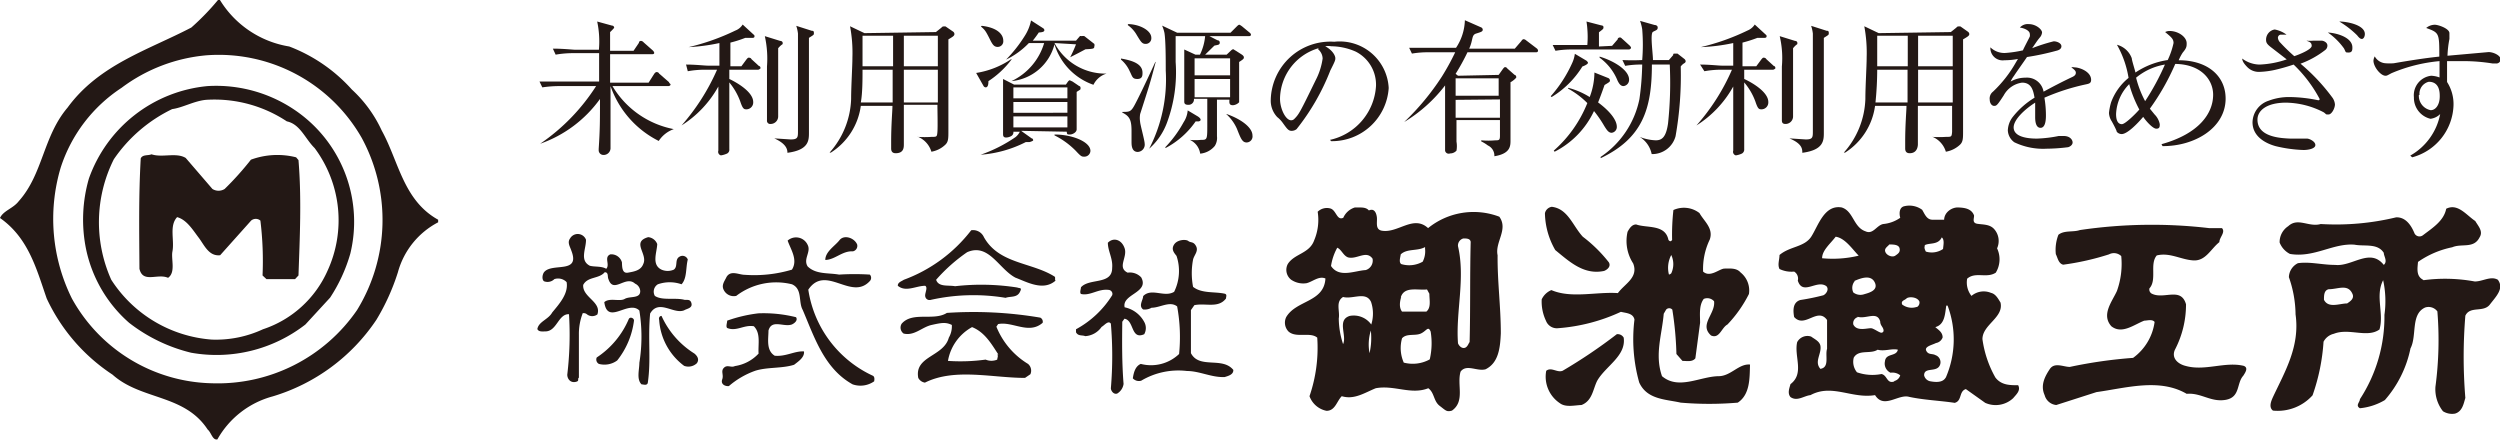 <svg xmlns="http://www.w3.org/2000/svg" viewBox="0 0 116.17 20.43"><defs><style>.cls-1{fill:#231815;}</style></defs><g id="レイヤー_2" data-name="レイヤー 2"><g id="みぎ"><path class="cls-1" d="M17.74,6.07a6,6,0,0,0-1.39-1.91,7.49,7.49,0,0,0-2.91-2A4.65,4.65,0,0,1,10.22,0h-.09A11.52,11.52,0,0,1,8.89,1.28C6.88,2.33,4.6,3,3.14,5,2,6.34,2,8.09.87,9.35c-.26.34-.72.44-.87.78,1.33.93,1.7,2.39,2.17,3.74a8.56,8.56,0,0,0,3.06,3.54c1.33,1.19,3.34.9,4.42,2.55.17.14.22.5.45.46a4.2,4.2,0,0,1,2.57-2,8.85,8.85,0,0,0,4.82-3.56,10.17,10.17,0,0,0,1-2.21,3.72,3.72,0,0,1,1.87-2.32v-.12C18.74,9.31,18.53,7.5,17.74,6.07Zm-1.15,8.34a7.86,7.86,0,0,1-6.74,3.4,7.62,7.62,0,0,1-6.51-3.94,8.33,8.33,0,0,1-.52-6.08A7,7,0,0,1,5.65,4.08,7.7,7.7,0,0,1,9.59,2.57a7.65,7.65,0,0,1,7.22,3.84A8,8,0,0,1,16.59,14.41Z"/><path class="cls-1" d="M13.92,5.27A6.51,6.51,0,0,0,9.65,4,6.49,6.49,0,0,0,4.13,8.3,6.87,6.87,0,0,0,4,11.58,6.25,6.25,0,0,0,6,15a7.63,7.63,0,0,0,2.88,1.39,6.73,6.73,0,0,0,5.31-1.31l1.15-1.25a7.47,7.47,0,0,0,.94-2.05A6.27,6.27,0,0,0,13.92,5.27Zm1.3,7.31a5,5,0,0,1-3,2.72,5.18,5.18,0,0,1-2.38.48A6.09,6.09,0,0,1,5.17,13,6.53,6.53,0,0,1,5.29,7.4,6.92,6.92,0,0,1,8,5.07C8.5,5,9,4.7,9.56,4.64a6.09,6.09,0,0,1,3.77,1c.62.13.85.81,1.29,1.24A5.61,5.61,0,0,1,15.22,12.58Z"/><path class="cls-1" d="M13.76,7.31a3.56,3.56,0,0,0-2.1.11,13.86,13.86,0,0,1-1.22,1.36.53.53,0,0,1-.57,0L8.63,7.34c-.44-.27-1.09,0-1.59-.17-.16.07-.41,0-.5.19-.1,1.75-.07,3.44-.06,5.13.16.69.84.2,1.33.42.36-.25.14-.85.2-1.21.11-.53-.16-1.2.22-1.61.45.12.74.61,1,.95s.47.88,1,.82l1.44-1.61a.33.33,0,0,1,.43,0,15.41,15.41,0,0,1,.1,2.55l.18.17,1.33,0,.16-.17c.06-1.74.15-3.56,0-5.36Z"/><path class="cls-1" d="M74.54,12.59c.15-.06.33-.21.22-.4A6.6,6.6,0,0,0,73.55,11c-.47-.51-.69-1.3-1.44-1.39a.38.38,0,0,0-.32.3,3.54,3.54,0,0,0,.48,1.71C72.93,12.16,73.6,12.79,74.54,12.59Z"/><path class="cls-1" d="M92.72,17.54a5,5,0,0,1-.6-1.78c0-.68,1-1,.84-1.7-.1-.16-.22-.4-.44-.45a.88.88,0,0,0-.91.14,1,1,0,0,1-.2-.8c.39-.34.9,0,1.33-.28a1.19,1.19,0,0,0,.06-1.13.83.83,0,0,0-.14-.9c-.2-.22-.5-.2-.77-.24s-.15-.25-.16-.39c-.12-.32-.45-.36-.74-.37s-.64.22-.65.57l-.54,0c-.27,0-.36-.26-.48-.46a1,1,0,0,0-.82-.17c-.26.05-.25.36-.2.54a1.64,1.64,0,0,1-.79.29c-.31.06-.47.5-.82.34-.57-.19-.56-.94-1.11-1.11-.81-.14-1.09.85-1.41,1.35s-1,.45-1.48.86c0,.22-.1.45,0,.65a1.28,1.28,0,0,0,.68.12.38.38,0,0,1,.17.42c.23.72.89-.07,1.33.26.13.14,0,.35-.14.42a10.16,10.16,0,0,1-1.07.22c-.37.11-.34.51-.29.79.49.55,1.09-.48,1.53.14v1.34c-.1.31.13.86-.31.93-.3-.34.07-.7,0-1.08-.05-.21-.27-.3-.43-.42a.54.54,0,0,0-.65.26c-.15.67.35,1.45-.31,1.95-.05.19-.15.42,0,.6.31.22.63-.06.93-.09,1-.54,1.92.18,3,0,.41.66,1.08-.06,1.58.08.69.15,1.49.18,2.12.28.35-.09.19-.54.52-.64l.9.64a1.19,1.19,0,0,0,1.3-.22c.14-.17.36-.35.23-.6C93.42,17.9,93,17.91,92.72,17.54Zm-4.93-6.18c.18,0,.44,0,.48.18s-.07.25-.2.34-.39,0-.46-.17S87.72,11.46,87.79,11.36ZM84.67,12c0-.37.38-.67.63-1,.44.06.79.6,1.07.88A5.14,5.14,0,0,1,84.67,12Zm1.51,1.05c.26-.11.74-.31.93.06s-.23.49-.48.56a.54.54,0,0,1-.51-.08A.49.49,0,0,1,86.18,13.07Zm.14,1.67c.4.12.91-.28,1.05.22,0,.16.1.23.14.34s0,.17-.08.18-.29-.15-.44-.2-.69.18-.87-.18A.29.29,0,0,1,86.32,14.74Zm1.72,3c-.37.14-.33-.28-.61-.34a2.17,2.17,0,0,1-1.14-.08.77.77,0,0,1-.15-.68c.23-.4.78-.15,1.11-.37.32.09.66-.07.94,0-.07.33-.56.15-.6.54a.47.47,0,0,0,.26.53.58.58,0,0,1,.45.12A.38.38,0,0,1,88,17.71Zm1-3.45a.73.73,0,0,1-.65-.12c-.07-.18.11-.19.2-.28s.49-.09.6.14A.24.24,0,0,1,89.09,14.26Zm.37-2.86c.22-.15.64,0,.82-.38.14.11.07.38.06.54a.93.93,0,0,1-.8.12C89.45,11.61,89.39,11.49,89.46,11.4Zm1,6.14c-.14.24-.47.21-.7.17a.36.36,0,0,1-.3-.28c0-.42.63-.09.75-.52a.35.35,0,0,0-.23-.42c-.14-.08-.32,0-.42-.2s.28-.27.45-.36a.4.4,0,0,0,.31-.26c0-.25-.21-.36-.34-.48.45-.12.45-.63.51-1h.06A4.46,4.46,0,0,1,90.42,17.54Z"/><path class="cls-1" d="M116.07,13c-.33-.19-.7.08-1.07.08a7.58,7.58,0,0,0-2.38-.06l-.09-.06c-.26-.18-.19-.53-.17-.79a4.26,4.26,0,0,1,1.59-.68c.44-.19,1,.08,1.27-.46.18-.28-.06-.52-.2-.76-.41-.27-.81-.84-1.35-.57-.11.57-.65.9-1.08,1.23a.26.26,0,0,1-.39-.08c-.15-.37-.41-.77-.86-.75a11.91,11.91,0,0,1-3.5.31c-.56.16-1.06-.32-1.51.1a.88.88,0,0,0-.4.76,1,1,0,0,0,.48.53c1.12.19,2-.51,3-.43.47.09,1.07-.08,1.36.38,0,.16.19.39,0,.56-.64-.81-1.47.09-2.26,0-.6,0-1.18-.16-1.73-.08a.75.75,0,0,0-.42.65,5.34,5.34,0,0,1,.31,1.73c.21,1.48-.49,2.65-1.05,3.84-.08.18-.21.47,0,.63a2.18,2.18,0,0,0,1.84-.71,9.26,9.26,0,0,0,.51-2.49.72.72,0,0,1,.48-.37c.7-.28,1.55.21,2.12-.2.22-.75-.21-1.56.17-2.29a4.57,4.57,0,0,1,.06,1.61,7,7,0,0,1-1.14,3.92c0,.14-.22.29,0,.42a2.79,2.79,0,0,0,1.16-.38,5.23,5.23,0,0,0,1.19-2.4c.31-.59,0-1.59.68-1.9a.51.51,0,0,1,.57.18,16.4,16.4,0,0,1-.09,3.5,1.65,1.65,0,0,0,.35,1.14.8.8,0,0,0,.56.11c.34-.1.4-.46.48-.73a23.24,23.24,0,0,1,0-3.82c.22-.47.84-.13,1.14-.52S116.37,13.4,116.07,13Zm-7,1.1c-.35,0-.88.24-1.08-.17,0-.2,0-.44.22-.49.44,0,.9-.27,1.11.23C109.4,13.87,109.22,14,109.08,14.09Z"/><path class="cls-1" d="M69.67,10.07a3.36,3.36,0,0,0-3.31.53c-.68-.63-1.4.25-2.15.12-.32-.06-.2-.4-.23-.63s-.14-.42-.37-.31c-.15-.18-.42-.13-.65-.14a.86.86,0,0,0-.54.48c-.3.14-.32-.34-.59-.43a.61.61,0,0,0-.6.15,2.43,2.43,0,0,1-.16,1.32c-.22.63-.92.62-1.23,1.11A.58.58,0,0,0,60,13a1,1,0,0,0,.71.16c.29-.07.57-.35.88-.22-.06,1.11-1.35,1-1.82,1.79a.59.59,0,0,0,.11.68c.36.31,1,0,1.33.28a6.92,6.92,0,0,1-.36,2.72,1.06,1.06,0,0,0,.79.68c.41,0,.48-.46.71-.68.58.18,1.08-.17,1.58-.37.86-.16,1.64.32,2.44,0,.29.21.24.6.53.82s.32.29.57.22c.62-.44.22-1.2.4-1.81.27-.37.77,0,1.16-.11.61-.3.68-1,.71-1.67,0-1.25-.16-2.39-.15-3.63C69.46,11.25,70.1,10.66,69.67,10.07Zm-7.82,2.29a2.52,2.52,0,0,1,.29-.85c.2.09.28.37.5.45.41.11.85-.35,1.14.06a.46.46,0,0,1-.32.53C62.94,12.58,62.23,12.93,61.85,12.36Zm1.79,4.05a2.17,2.17,0,0,1,.06-1.05A3.18,3.18,0,0,1,63.64,16.41Zm.08-1.33a1,1,0,0,0-1-.4c-.61.19-.12.91-.31,1.31a3.91,3.91,0,0,1-.2-1.19c.06-.36-.16-.77.2-1,.45.12,1.06-.28,1.3.23A1.69,1.69,0,0,1,63.72,15.08Zm1.37-3.26c.29-.28.78-.14,1.13-.34l0,.08a1.06,1.06,0,0,1-.11.6,1.27,1.27,0,0,1-1,.11C65,12.18,65.06,12,65.09,11.82Zm0,2c.16-.53.78-.32,1.22-.37l.11.2c0,.3.09.64-.14.83l-1.13,0C65,14.29,65.05,14,65.11,13.8Zm1.33,2.89a1.64,1.64,0,0,1-1.19.14,1.68,1.68,0,0,1-.08-1.13c.21-.24.6-.1.87-.22s.34-.38.46-.09A3.32,3.32,0,0,1,66.44,16.69Zm1.85-.79c-.05.1-.11.24-.24.25s-.24-.11-.28-.22c-.11-1.47.35-3,0-4.51a.34.34,0,0,1,.25-.36c.14,0,.32,0,.34.16C68.3,12.82,68.33,14.39,68.29,15.9Z"/><path class="cls-1" d="M79.89,17.48c-.88,0-1.88.66-2.66,0-.35-1,0-1.93.08-2.9l.11-.19a.19.19,0,0,1,.29,0,15.46,15.46,0,0,1,.19,2.06l.28.32c.2,0,.46.06.6-.12L79,15c0-.36-.06-.81.17-1.11a.42.42,0,0,1,.48.11c.07.59-.71,1.08-.14,1.59.39.17.48-.36.76-.51a5.86,5.86,0,0,0,1-1.42,1.07,1.07,0,0,0-.39-1c-.19-.22-.5-.18-.74-.18s-.67.44-1,.14a3.14,3.14,0,0,1,.31-1.49c.18-.52-.26-.84-.48-1.23a1.18,1.18,0,0,0-1.21-.14,10.4,10.4,0,0,0-.06,1.39c-.06.08-.1.08-.17,0-.15-.74-1-.54-1.5-.72-.2,0-.31.18-.4.34a1.91,1.91,0,0,0,.26,1.47c.26.66-.4.95-.71,1.38-1-.07-2.16.26-3.09-.14a.86.86,0,0,0-.45.43,2.08,2.08,0,0,0,.2,1,.54.54,0,0,0,.57.34,8.4,8.4,0,0,0,2.91-.76c.24.06.57.06.63.36a7.44,7.44,0,0,0,.22,2.92c.36.8,1.22.78,1.93.94a15.62,15.62,0,0,0,2.65,0c.58-.38.55-1.15.57-1.77C80.81,16.89,80.44,17.46,79.89,17.48Zm-2.23-5.63a1,1,0,0,1,0,.85s-.07.07-.11.05A1.27,1.27,0,0,1,77.66,11.85Z"/><path class="cls-1" d="M104.26,17c-.88-.21-1.8.26-2.71,0-.32-.08-.66-.34-.49-.74a4.55,4.55,0,0,0,.52-2.12c-.23-.81-1-.23-1.56-.48a.22.22,0,0,1-.14-.26c.36-.4,0-1.13.34-1.53.6-.15,1.11.19,1.69.23s.81-.52,1.22-.85c0-.22.3-.46.12-.65h-.6a22.9,22.9,0,0,0-6,.09c-.32.11-.73,0-1,.22a1.93,1.93,0,0,0-.12.9c.09.18.12.43.34.49A12.28,12.28,0,0,0,98,11.82a.49.49,0,0,1,.57.08,3.72,3.72,0,0,1-.2,1.62c-.22.49-.74,1.1-.26,1.64.49.39,1.06-.08,1.53-.26.14,0,.37-.08.48.06a2.47,2.47,0,0,1-1,1.67,21.68,21.68,0,0,0-2.94.42c-.3,0-.71-.23-.93.1s-.45.75-.24,1.21a.62.62,0,0,0,.54.46l1.87-.6c1.38-.19,2.92-.66,4.19.08.67-.06,1.12.4,1.81.28s.5-.77.82-1.12C104.32,17.33,104.5,17.09,104.26,17Z"/><path class="cls-1" d="M49,12.85c-1.06-.67-2.58-.58-3.28-1.83a.55.55,0,0,0-.59-.32A7,7,0,0,1,42,13c-.1.07-.29.12-.28.28.37.31.85,0,1.27,0,.13.07,0,.31,0,.45s.12.25.28.2a9.12,9.12,0,0,1,3.46-.09c.21-.08.51,0,.65-.25s0-.18-.11-.23a10.78,10.78,0,0,0-2.89-.06c-.32-.06-.77.05-.88-.3a7.83,7.83,0,0,1,1.44-1.28c1-.44,1.47.77,2.24,1.18.55.21,1.3.64,1.87.14C49,13,49.06,12.88,49,12.85Z"/><path class="cls-1" d="M31.79,14.42c.13-.08.4-.1.34-.33s-.25-.12-.37-.17c-.45-.09-1,.05-1.33-.17a.4.4,0,0,1,.14-.54,1.66,1.66,0,0,1,1.1,0c.26-.28.19-.76.29-1.15a.26.26,0,0,0-.37-.14c-.26.13-.07.46-.28.61a.71.71,0,0,1-.57,0c-.48-.23-.21-.81-.2-1.19a.5.5,0,0,0-.42-.32c-.8.23,0,.78-.23,1.25-.11.3-.43.35-.71.4s-.27-.28-.28-.48a.51.51,0,0,0-.54-.37c-.31.13,0,.48-.19.67-.22-.13-.52-.08-.76-.14-.49-.25-.17-.79-.18-1.21a.41.41,0,0,0-.74-.06c-.14.19,0,.38.06.57.43,1.1-.91.54-1.27,1-.08.11-.11.34,0,.42a.45.45,0,0,0,.48-.1.55.55,0,0,1,.57.14c.09.53-.33,1-.67,1.41-.18.33-.63.42-.69.77.06.14.24.11.37.11.54,0,.6-.82,1.1-.8a15.51,15.51,0,0,1-.08,2.81c0,.19.14.38.37.34s.08-.14.17-.2l0-2a2.67,2.67,0,0,1,.18-1c.07,0,.13,0,.2.06a.4.4,0,0,0,.48,0c.2-.59-.7-.79-.66-1.37.21-.4.73-.27,1-.59.19,0,.12.21.17.31.23.72.8-.19,1.24.22a.4.4,0,0,1,.24.35c0,.36-.48.22-.72.36s-.7-.07-.95.15c.15,1.1,1.12-.12,1.63.39a7.61,7.61,0,0,1,0,2.43c0,.32-.14.76.1,1,.09,0,.24.07.29-.06.16-1.07,0-2.06.11-3.23C30.61,13.88,31.3,14.62,31.79,14.42Z"/><path class="cls-1" d="M39.63,11.68a.26.26,0,0,0,.2-.32c-.13-.31-.61-.47-.82-.2s-.66.53-.66.92C38.8,12.07,39.14,11.65,39.63,11.68Z"/><path class="cls-1" d="M40.56,17.46a5.27,5.27,0,0,1-3-4c.81-1.2,2,.54,2.86-.4a.22.22,0,0,0,0-.3,11.36,11.36,0,0,0-1.43,0c-.5-.09-1.07,0-1.46-.38-.22-.35.17-.67,0-1a.59.59,0,0,0-.93-.2c.14.41.49.89.2,1.35a6.13,6.13,0,0,1-2.19.24c-.28,0-.65-.23-.85.1-.08.18-.24.36-.14.58a.52.52,0,0,0,.59.3,3.06,3.06,0,0,1,2.59-.54c.5.22.29.82.5,1.19.54,1.26,1,2.73,2.32,3.46a1.11,1.11,0,0,0,1-.14C40.63,17.67,40.66,17.51,40.56,17.46Z"/><path class="cls-1" d="M55.34,16.41l0-2,.16-.23c.53-.11,1.11.16,1.47-.31,0-.08.06-.18-.05-.22-.49-.11-1.07,0-1.48-.32a3.38,3.38,0,0,1,0-1.27c.05-.21.26-.39.14-.62s-.25-.15-.36-.24-.51-.07-.66.16,0,.39.11.53a2.19,2.19,0,0,1-.11,1.67c-.46.28-1.05-.2-1.44.2,0,.18-.23.45,0,.62a.63.63,0,0,0,.39-.08c.4,0,.85-.33,1.19-.06a7.84,7.84,0,0,1,.09,2.21,1.89,1.89,0,0,1-1.78.46c-.26.11-.33.41-.37.67a.38.38,0,0,0,.39.11,3.38,3.38,0,0,1,2.13-.45c.58,0,1.15.31,1.75.28.16-.05.41-.11.4-.33C56.8,16.56,55.73,17.16,55.34,16.41Z"/><path class="cls-1" d="M53.17,15.53a.58.58,0,0,0,0-.57,1.34,1.34,0,0,0-.91-.68c-.14-.62,1.16-.67.77-1.39a.72.72,0,0,0-.63-.22c-.5-.24,0-.71-.14-1.13s-.53-.52-.78-.26c0,.39.24.73.2,1.17,0,.8-1.06.46-1.45.9,0,.08-.07.24,0,.31.43.1.8-.25,1.28-.19.1,0,.22.11.17.25A4.51,4.51,0,0,1,50,15.3l0,.14c.1.19.28.12.43.18a1,1,0,0,0,.76-.43c.13-.07.31-.32.43-.15a17.8,17.8,0,0,1,0,3c0,.11.12.3.29.25a.62.62,0,0,0,.3-.45c-.08-1-.07-2-.06-2.89l.1-.14C52.71,14.88,52.54,15.81,53.17,15.53Z"/><path class="cls-1" d="M48.34,14.76A18.55,18.55,0,0,0,44,14.54c-.61.39-1.59-.08-2.1.5a.34.34,0,0,0,.09.46c.5.12.85-.3,1.3-.4s.66-.14.94,0a1.05,1.05,0,0,1-.14.59c-.24.89-1.61.85-1.42,1.87a.42.42,0,0,0,.31.22c1.38-.69,3.13-.22,4.65-.22l.25-.17a.41.41,0,0,0-.11-.48,3.6,3.6,0,0,1-1.47-1.73l.08-.12c.67-.14,1.43.5,2.07-.06A.21.21,0,0,0,48.34,14.76Zm-2,1.71c.06.07,0,.16,0,.24a.69.69,0,0,1-.54,0,8.52,8.52,0,0,1-1.75.06,2.22,2.22,0,0,1,1.12-1.57C45.77,15.44,46.08,16,46.39,16.47Z"/><path class="cls-1" d="M36,16.53c-.41-.25-.29-.79-.29-1.17.15-.54.7-.15,1.08-.28.12-.05.3-.19.2-.34a6.23,6.23,0,0,0-1.75-.18,6.68,6.68,0,0,0-1.45.34c0,.11-.07.27,0,.34.43.18.78-.16,1.24-.08.33.33.19.84.22,1.27a1.88,1.88,0,0,1-1.1.58c-.18.09-.35-.08-.51.08s0,.32-.08.54.13.33.31.31a3.86,3.86,0,0,1,1.22-.71c.56-.18,1.25-.1,1.81-.28.22-.17.49-.35.46-.62C36.93,16.3,36.52,16.58,36,16.53Z"/><path class="cls-1" d="M32.27,16.43a4,4,0,0,1-1.53-1.75c-.09,0-.14.09-.11.18A2.89,2.89,0,0,0,31.79,17a.57.57,0,0,0,.59-.12C32.51,16.7,32.4,16.54,32.27,16.43Z"/><path class="cls-1" d="M29.22,14.82a4,4,0,0,1-1.49,1.79.23.23,0,0,0,.1.3,1,1,0,0,0,.85-.16,3.72,3.72,0,0,0,.78-1.85C29.47,14.79,29.29,14.7,29.22,14.82Z"/><path class="cls-1" d="M75.13,15.53a24.16,24.16,0,0,1-2.52,1.7c-.26.1-.52-.19-.76,0a1.48,1.48,0,0,0,.64,1.51c.27.2.69.09,1,.08.51-.2.53-.74.73-1.13.39-.68,1.35-1.15,1.23-2A.32.32,0,0,0,75.13,15.53Z"/><path class="cls-1" d="M30.14,3.84l.26-.41s.06-.08.1-.08.09,0,.13.07l.46.4c0,.05.07.07.07.11s-.06.07-.1.07h-2.6a4.24,4.24,0,0,0,2.85,2V6a1.39,1.39,0,0,0-.7.55A4.51,4.51,0,0,1,28.37,4h0c0,1.26,0,1.42,0,2.86v0a.32.32,0,0,1-.34.34A.22.22,0,0,1,27.82,7s0,0,0-.08c.06-.91.06-1.32.06-2.32a5.78,5.78,0,0,1-2.78,2.08v0A9.31,9.31,0,0,0,27.7,4H26a5.39,5.39,0,0,0-.8.06l-.13-.27,1,0h1.77V2.47H26.63a4.54,4.54,0,0,0-.81.07l-.13-.28c.47,0,.94.05,1,.05h1.14A4.42,4.42,0,0,0,27.75,1l.69.19c.09,0,.1.09.1.1s-.14.16-.19.2v.87h1.09l.25-.37c0-.09.09-.09.1-.09a.19.19,0,0,1,.12.07l.43.38s.06.06.06.11-.06.06-.1.06H28.35V3.84Z"/><path class="cls-1" d="M34.45,3.08l.23-.31c.07-.09.09-.09.11-.09s.1,0,.13.07l.35.32c.06,0,.07.08.07.1s-.08.07-.11.07H33.89c0,.15,0,.29,0,.43.28.13,1.11.58,1.11,1.07a.32.32,0,0,1-.3.34c-.12,0-.18,0-.3-.36a3,3,0,0,0-.51-.89c0,.42,0,2.29,0,2.66,0,.07,0,.38,0,.44a.2.2,0,0,1-.14.22,1,1,0,0,1-.25.07A.17.17,0,0,1,33.38,7c0-.11,0-.59,0-.7,0-.43,0-.61,0-2.28a5,5,0,0,1-1.71,1.81l0,0a10,10,0,0,0,1.65-2.59h-.56a4.33,4.33,0,0,0-.8.07L31.88,3c.44,0,.87.05,1,.05h.55V2A8.76,8.76,0,0,1,32,2.19v0a10.42,10.42,0,0,0,2.17-.77.68.68,0,0,0,.34-.28l.49.45c.06.05.06.06.06.09s0,.08-.1.08l-.33,0a5.6,5.6,0,0,1-.69.22V3.08Zm1.8-1.18s.12,0,.12.1,0,0-.21.24c0,.14,0,.28,0,.5,0,.68,0,2.12,0,2.59v.08a.35.35,0,0,1-.35.35.15.15,0,0,1-.17-.17c0-.06,0-.35,0-.4q0-1,0-2.1a4.82,4.82,0,0,0-.1-1.41Zm1.47-.47c.05,0,.1,0,.1.1s0,.08-.23.23c0,.43,0,.82,0,2.84,0,.19,0,1.47,0,1.56,0,.36,0,.81-1,.94,0-.17-.06-.42-.61-.67v0l.76.05c.34,0,.34-.1.34-.4V6l0-1.32V3.2c0-.65,0-1.33,0-1.64A1.7,1.7,0,0,0,37,1.2Z"/><path class="cls-1" d="M43.49,1.49l.25-.2c.06-.06.07-.06.1-.06a.3.3,0,0,1,.1,0l.35.24a.14.14,0,0,1,.06.11c0,.08-.06.12-.28.25,0,.28,0,.29,0,1s0,.93,0,3.14v.12c0,.35,0,.51-.16.65a1.24,1.24,0,0,1-.63.31,1.09,1.09,0,0,0-.64-.7V6.36a4.74,4.74,0,0,0,.65,0c.24,0,.25,0,.27-.23s0-1.08,0-1.26H42c0,.4,0,1,0,1.55V6.7c0,.15,0,.42-.38.42-.2,0-.21-.15-.21-.23s0-.26,0-.29c0-.83.06-1.44.06-1.68H40a3.06,3.06,0,0,1-1.39,2.17l-.06,0a3.93,3.93,0,0,0,1-2.49c0-.58.06-1.52.06-1.93a6.67,6.67,0,0,0-.11-1.45l.67.32Zm-3.41.17V3.08H41.5V1.66Zm0,1.58c0,.44,0,1.1-.08,1.52h1.48l0-1.52Zm3.5,1.52V3.24H42V4.76Zm0-1.68V1.66H42c0,.2,0,1.2,0,1.42Z"/><path class="cls-1" d="M47.45,6.08l.49.35c.05,0,.07.06.07.09s-.15.08-.17.08h-.17a5.5,5.5,0,0,1-2.1.59v0a6.8,6.8,0,0,0,1.62-.82.73.73,0,0,0,.2-.25h-.3a.2.2,0,0,1-.08.19.5.5,0,0,1-.26.08c-.14,0-.14-.1-.14-.17s0-1,0-1.1c0-.3,0-1.19,0-1.45l.51.26h2.41l.09-.13s.05-.07.09-.07l.13.06.31.21s.06,0,.06.09,0,.06-.18.18c0,.18,0,1.6,0,1.74s-.19.24-.31.24-.14,0-.15-.13Zm-.36-1.34v.5H49.6v-.5ZM49.6,5.92V5.41H47.09v.51ZM47.09,4.06v.51H49.6V4.06ZM49,2a2.68,2.68,0,0,0,2.42,1.42v0a1,1,0,0,0-.61.52A2.88,2.88,0,0,1,49,2.06,2.29,2.29,0,0,1,47,3.77l0,0A2.85,2.85,0,0,0,48.52,2h-.71a3.68,3.68,0,0,1-1.06.77l0,0a6.4,6.4,0,0,0,.88-1.12,2.08,2.08,0,0,0,.28-.7l.56.36a.12.12,0,0,1,.06.09c0,.08-.1.1-.26.11a4.61,4.61,0,0,1-.28.38H50l.18-.21a.1.1,0,0,1,.08,0,.25.25,0,0,1,.13,0l.46.36a.18.18,0,0,1,0,.12c0,.11-.06.11-.41.13l-.34.18-.37.19,0,0a5.89,5.89,0,0,0,.27-.6Zm-3.38-.8c.7.08,1,.38,1,.69a.26.26,0,0,1-.26.29c-.16,0-.23-.1-.33-.29-.22-.44-.25-.49-.45-.66ZM49,6.25c.85,0,1.67.35,1.67.76a.28.28,0,0,1-.28.27c-.12,0-.15,0-.39-.26a3.71,3.71,0,0,0-1-.73Zm-2-3.48a4.23,4.23,0,0,1-1.07,1c0,.08,0,.29-.13.29a.13.13,0,0,1-.1-.07l-.34-.6A4,4,0,0,0,47,2.74Z"/><path class="cls-1" d="M54.7,1.52h2.48l.28-.28c.09-.09.11-.09.13-.09s.09.05.12.07l.35.29a.15.15,0,0,1,.07.1c0,.07-.08.07-.11.07H56.2l.37.19s.11,0,.11.11-.08.1-.25.14L56,2.54h1l.2-.19s.06-.06.1-.06,0,0,.13.07l.28.18s.09.06.09.12,0,.08-.22.22V3c0,.75,0,.83,0,1.52v0c0,.15,0,.19,0,.23a.44.44,0,0,1-.29.14c-.18,0-.17-.12-.16-.26h-.58s0,0,0,0c0,.24,0,1.43,0,1.7a.7.7,0,0,1-.1.45,1,1,0,0,1-.68.36.83.83,0,0,0-.48-.64v0a2.47,2.47,0,0,0,.51,0c.28,0,.3,0,.3-.61,0-.33,0-1,0-1.3h-.62a.25.25,0,0,1-.27.28c-.18,0-.18-.1-.18-.16V4.74c0-.33,0-.7,0-.92s0-1.31,0-1.52l.52.24h.21A2.46,2.46,0,0,0,56,1.68H54.63c0,.39,0,.71,0,1.2a6.72,6.72,0,0,1-.41,2.84,3,3,0,0,1-.82,1.19l0,0a7,7,0,0,0,.77-3.63c0-.49,0-1.37-.06-1.75A1.73,1.73,0,0,0,54,1.19Zm2.46,3V3.67H55.51v.85ZM55.51,2.71V3.5h1.65V2.71ZM54.15,6.84A5.37,5.37,0,0,0,55,5.68a1.17,1.17,0,0,0,.19-.55l.47.28s.13.08.13.15-.07.07-.08.08h-.15a3.92,3.92,0,0,1-1.4,1.24ZM52.41,1.12c.51,0,1.09.28,1.09.64a.26.26,0,0,1-.26.28c-.17,0-.22-.09-.41-.4a1.44,1.44,0,0,0-.42-.47Zm-.32,1.6c.59.1,1,.27,1,.66,0,.12,0,.29-.24.29s-.23-.12-.36-.37a1.49,1.49,0,0,0-.4-.53ZM57,5.3c.61.21,1.2.6,1.2,1a.28.28,0,0,1-.27.32c-.2,0-.27-.17-.45-.63a2,2,0,0,0-.5-.69ZM53.7,2.89c-.26,1-.31,1.13-.72,2.41a1.13,1.13,0,0,0,0,.37c0,.1.21.86.21,1a.34.34,0,0,1-.32.39c-.29,0-.29-.33-.29-.47s0-.43,0-.5c0-.52-.09-.69-.43-.86V5.2c.31,0,.39,0,.54-.26s.55-1.09,1-2.07Z"/><path class="cls-1" d="M61.8,6.5A2.73,2.73,0,0,0,63.94,4,1.72,1.72,0,0,0,63,2.4a2.85,2.85,0,0,0-1.14-.25.78.78,0,0,0-.28,0c.37.2.47.46.47.55s0,.12-.23.57A10.48,10.48,0,0,1,60.25,6a.37.37,0,0,1-.23.08c-.15,0-.21-.09-.42-.38a1.32,1.32,0,0,0-.25-.26,1.11,1.11,0,0,1-.3-.81A2.77,2.77,0,0,1,62,1.94a2.28,2.28,0,0,1,2.53,2.15,2.64,2.64,0,0,1-2.67,2.47Zm-.53-4.26a2.48,2.48,0,0,0-1.79,2.35c0,.46.26,1,.52,1a.2.2,0,0,0,.14-.06c.22-.22.26-.29,1-1.81a3.12,3.12,0,0,0,.32-1,.58.58,0,0,0-.21-.43Z"/><path class="cls-1" d="M69.64,3.48l.2-.28s.06-.08.09-.08.07,0,.11.06l.34.3c.05,0,.08.07.08.11s-.18.19-.27.23c0,.43,0,2.69,0,2.7,0,.26,0,.62-.75.74a.52.52,0,0,0-.3-.5,1.84,1.84,0,0,0-.31-.19V6.52a3.6,3.6,0,0,0,.66,0c.16,0,.21,0,.21-.21s0-.63,0-.73H67.68v1a1.24,1.24,0,0,1,0,.42.4.4,0,0,1-.3.13A.17.17,0,0,1,67.15,7c0-.08,0-.61,0-.72,0-.58,0-.66,0-2.31a6.85,6.85,0,0,1-1.9,1.7l0,0A11.66,11.66,0,0,0,67,3.56a11.2,11.2,0,0,0,.62-1.13H66.42a4.37,4.37,0,0,0-.81.06l-.13-.27c.47,0,.94,0,1,0h1.18A2.43,2.43,0,0,0,68.07.94l.75.33a.12.12,0,0,1,.08.11c0,.09-.09.11-.31.18s-.13.29-.32.7h2.12l.31-.36a.14.14,0,0,1,.1-.08.21.21,0,0,1,.11.05l.5.38a.15.15,0,0,1,.06.1c0,.07-.06.08-.1.08H68.19a10,10,0,0,1-.55,1l.11.09Zm-2,.16v.81h2V3.64Zm0,1v.83h2.06V4.62Z"/><path class="cls-1" d="M76.88,1.16s.15,0,.15.12-.08.12-.22.2,0,1,0,1.31h.74l.2-.23c0-.06,0-.07.09-.07s0,0,.11,0l.32.25a.17.17,0,0,1,.06.1.11.11,0,0,1-.07.1.57.57,0,0,0-.16.15,16.13,16.13,0,0,1-.24,3.24,1.12,1.12,0,0,1-1.11.83,1.22,1.22,0,0,0-.56-.8l0,0a2.25,2.25,0,0,0,.75.16c.29,0,.48-.15.57-.78A17.88,17.88,0,0,0,77.59,3h-.83c0,2.09-.45,3.43-2.38,4.35l0-.06a4.25,4.25,0,0,0,1.8-2.68A12.79,12.79,0,0,0,76.31,3a4.21,4.21,0,0,0-.79.06l-.13-.27a9.11,9.11,0,0,0,.92,0,8.69,8.69,0,0,0,0-1.43,2.22,2.22,0,0,0-.1-.39ZM72.2,7a5.81,5.81,0,0,0,1.56-2.21,3.89,3.89,0,0,0-.89-.67V4.08a3.53,3.53,0,0,1,1,.43,3.26,3.26,0,0,0,.22-1.14l.65.26a.13.13,0,0,1,.07.1c0,.07,0,.07-.25.22-.12.34-.2.56-.3.81.53.39.87.81.87,1.13a.27.27,0,0,1-.24.28c-.14,0-.22-.12-.34-.31a5.48,5.48,0,0,0-.48-.7,4.05,4.05,0,0,1-1.83,1.89Zm2.71-4.87.26-.3c0-.06.06-.09.11-.09s.09.06.12.08l.33.3s.06.06.06.1-.06.08-.1.08h-2.6a4.43,4.43,0,0,0-.81.06l-.13-.27c.47,0,.94,0,1,0h.61a4.47,4.47,0,0,0,0-.75A3.21,3.21,0,0,0,73.72,1l.69.18s.1,0,.1.08,0,.08-.21.24c0,0,0,.58,0,.66ZM72.06,4.47a6.07,6.07,0,0,0,1-1.55,1.43,1.43,0,0,0,.12-.42l.54.32s.07.06.07.1-.09.11-.26.17A4.3,4.3,0,0,1,72.1,4.51Zm2.27-1.84c.64.19,1.37.62,1.37,1.07a.29.29,0,0,1-.26.3c-.15,0-.22-.15-.27-.24a2.45,2.45,0,0,0-.84-1.08Z"/><path class="cls-1" d="M81.61,3.08l.23-.31c.07-.09.09-.09.11-.09s.09,0,.13.07l.35.32c.06,0,.07.08.07.1s-.08.07-.11.07H81.05v.43c.29.13,1.12.58,1.12,1.07a.32.32,0,0,1-.3.34c-.13,0-.18,0-.3-.36a2.89,2.89,0,0,0-.52-.89c0,.42,0,2.29,0,2.66,0,.07,0,.38,0,.44a.21.21,0,0,1-.14.22,1,1,0,0,1-.25.07A.17.17,0,0,1,80.54,7c0-.11,0-.59,0-.7,0-.43,0-.61,0-2.28a5,5,0,0,1-1.71,1.81l0,0a9.75,9.75,0,0,0,1.65-2.59H80a4.25,4.25,0,0,0-.8.07L79,3c.44,0,.86.05,1,.05h.54V2a8.58,8.58,0,0,1-1.51.19v0a10.42,10.42,0,0,0,2.17-.77.73.73,0,0,0,.34-.28l.49.45c.06.05.06.06.06.09s0,.08-.11.08l-.32,0a6.21,6.21,0,0,1-.69.22V3.08Zm1.8-1.18s.11,0,.11.1,0,0-.2.24c0,.14,0,.28,0,.5,0,.68,0,2.12,0,2.59v.08a.35.35,0,0,1-.35.35c-.13,0-.17-.06-.17-.17s0-.35,0-.4c0-.7,0-1.4,0-2.1a4.47,4.47,0,0,0-.1-1.41Zm1.47-.47c.05,0,.1,0,.1.1s0,.08-.23.23c0,.43,0,.82,0,2.84,0,.19,0,1.47,0,1.56,0,.36,0,.81-1,.94,0-.17,0-.42-.6-.67v0l.76.05c.33,0,.33-.1.33-.4V3.2c0-.65,0-1.33,0-1.64a1.79,1.79,0,0,0-.08-.36Z"/><path class="cls-1" d="M90.65,1.49l.25-.2c.06-.06.07-.06.09-.06a.36.36,0,0,1,.11,0l.34.24a.15.15,0,0,1,.07.11c0,.08-.07.12-.29.25,0,.28,0,.29,0,1s0,.93,0,3.14v.12c0,.35,0,.51-.16.65a1.27,1.27,0,0,1-.64.31,1.09,1.09,0,0,0-.64-.7V6.36a4.87,4.87,0,0,0,.65,0c.25,0,.26,0,.28-.23V4.92H89.12c0,.4,0,1,0,1.55,0,.1,0,.19,0,.23s0,.42-.38.42c-.2,0-.21-.15-.21-.23s0-.26,0-.29c0-.83.06-1.44.06-1.68H87.13a3.06,3.06,0,0,1-1.39,2.17l-.06,0a3.93,3.93,0,0,0,1-2.49c0-.58.06-1.52.06-1.93a6.67,6.67,0,0,0-.11-1.45l.67.32Zm-3.42.17V3.08h1.42V1.66Zm0,1.58a15.16,15.16,0,0,1-.08,1.52h1.49V3.24Zm3.51,1.52V3.24H89.13V4.76Zm0-1.68V1.66H89.13c0,.2,0,1.2,0,1.42Z"/><path class="cls-1" d="M94.32,1.7a.31.31,0,0,0,0-.13c0-.1-.15-.24-.46-.29a.49.49,0,0,1,.41-.16c.34,0,.62.25.62.39a.41.41,0,0,1-.11.24c-.13.16-.15.2-.35.49a8.17,8.17,0,0,1,1-.32c.16,0,.36.09.36.23s-.15.19-.24.21a11.87,11.87,0,0,1-1.36.29c-.09.14-.52.74-.6.87a1.35,1.35,0,0,0-.16.27,1.37,1.37,0,0,1,.69-.18.78.78,0,0,1,.84.65c.35-.19.84-.45,1.33-.68.13-.06.17-.12.17-.2s-.06-.14-.21-.25a.28.28,0,0,1,.14,0c.25,0,.78.2.78.58,0,.16-.1.18-.24.21A10,10,0,0,0,95,4.54a4.92,4.92,0,0,1,.07.81c0,.14,0,.59-.25.59s-.25-.39-.25-.51,0-.56,0-.66c-.46.29-1,.78-1,1.15,0,.52.89.52,1.09.52a5.85,5.85,0,0,0,1-.12l.24,0c.29,0,.41.18.41.3s-.13.2-.21.22a8.38,8.38,0,0,1-1,.07,3.08,3.08,0,0,1-1.5-.3.72.72,0,0,1-.3-.55,1.08,1.08,0,0,1,.24-.64,3.82,3.82,0,0,1,1-.88c-.06-.36-.15-.7-.58-.7a1.15,1.15,0,0,0-.85.59c-.31.48-.34.49-.45.49s-.2-.13-.2-.28a.4.4,0,0,1,.15-.38,5.75,5.75,0,0,0,1.07-1.37l.09-.15a3.44,3.44,0,0,1-.63.06.57.57,0,0,1-.65-.6.93.93,0,0,0,.71.26A5.5,5.5,0,0,0,94,2.34C94.06,2.2,94.28,1.79,94.32,1.7Z"/><path class="cls-1" d="M100.44,6.7c1.73-.48,2.4-1.42,2.4-2.3,0-.67-.53-1.41-1.76-1.43A10.87,10.87,0,0,1,99.9,5.05l.22.27a.87.87,0,0,1,.24.45c0,.11,0,.21-.16.21s-.47-.34-.61-.55c-.27.32-.74.8-1,.8a.3.3,0,0,1-.23-.11c0-.06-.19-.41-.23-.48A.78.78,0,0,1,98,5.25a2.6,2.6,0,0,1,.1-.5,2.62,2.62,0,0,1,.81-1.13,4.59,4.59,0,0,0-.54-1.54,1,1,0,0,1,.69.63c0,.09.15.55.17.66a3.65,3.65,0,0,1,1.5-.58A3.63,3.63,0,0,0,101,2c0-.19-.1-.27-.39-.51a.43.43,0,0,1,.21-.05c.39,0,.79.27.79.57,0,.14,0,.22-.18.43a2.09,2.09,0,0,0-.19.36c1.37,0,2.18.75,2.18,1.78,0,1.37-1.45,2.22-2.93,2.21ZM99.26,3.61a4.71,4.71,0,0,0,.42,1.09A11.36,11.36,0,0,0,100.6,3,2.81,2.81,0,0,0,99.26,3.61Zm-.32.3a2.09,2.09,0,0,0-.61,1.39c0,.35.12.47.27.47s.63-.47.81-.68A5.68,5.68,0,0,1,98.94,3.91Z"/><path class="cls-1" d="M107.18,1.89a1.9,1.9,0,0,0,.31,0l.22,0c.12,0,.13,0,.18,0s.26.06.26.23a.26.26,0,0,1-.11.21,4.24,4.24,0,0,1-1.14.63,9.07,9.07,0,0,1,1.47,1.56.63.63,0,0,1,.13.33c0,.18-.15.47-.3.47s-.08,0-.22-.1a3.9,3.9,0,0,0-1.75-.45c-.91,0-1.33.37-1.33.79,0,.82,1.1.86,1.51.88.12,0,.68,0,.79,0s.39.13.39.3-.33.23-.55.23a6.27,6.27,0,0,1-1.3-.18c-.4-.11-1.07-.41-1.07-1.11a1.08,1.08,0,0,1,.75-1,2.67,2.67,0,0,1,1-.17,6.86,6.86,0,0,1,1.31.15h0s.06,0,.06-.06A6.27,6.27,0,0,0,106.58,3a8.84,8.84,0,0,1-.88.25,3.88,3.88,0,0,1-.71.09.75.75,0,0,1-.58-.24c-.19-.2-.21-.29-.22-.38A1.37,1.37,0,0,0,105,3a4.37,4.37,0,0,0,1.26-.24l-.7-.54c-.2-.15-.26-.23-.26-.36a.48.48,0,0,1,.4-.49,1.35,1.35,0,0,1,.55.24l-.28,0a.15.15,0,0,0-.12.15.36.36,0,0,0,.11.22,8.33,8.33,0,0,0,.65.63c.24-.08.81-.31.81-.48s-.13-.19-.22-.23Zm2.71-.31c0,.12-.06.23-.14.23s-.15-.08-.22-.17A4.24,4.24,0,0,0,108.7,1C109.07,1,109.89,1.16,109.89,1.58Zm-.58.62c0,.11,0,.24-.17.24s-.12,0-.22-.19a3.1,3.1,0,0,0-.75-.74C108.72,1.55,109.31,1.79,109.31,2.2Z"/><path class="cls-1" d="M112,7.23a2.83,2.83,0,0,0,1.39-1.93.77.77,0,0,1-.45.22,1,1,0,0,1-.77-1,.91.91,0,0,1,.8-1,1.23,1.23,0,0,1,.39.08V3.4c0-.09,0-.48,0-.56a7.39,7.39,0,0,0-2.23.56c-.19.1-.21.12-.28.12-.23,0-.56-.42-.56-.7a.47.47,0,0,1,.06-.2.62.62,0,0,0,.5.32,2.65,2.65,0,0,0,.38,0c.7-.12,1.44-.24,2.12-.31,0-1.09,0-1.11-.61-1.33a.63.63,0,0,1,.4-.15c.17,0,.68.18.68.39,0,0,0,.23,0,.27a4.87,4.87,0,0,0-.09.78l1.91-.17c.23,0,.56.16.56.34a.2.2,0,0,1-.22.19l-.15,0a8.74,8.74,0,0,0-1.3-.11c-.29,0-.6,0-.82,0,0,.24,0,.43,0,.54s0,.3,0,.43a1.9,1.9,0,0,1,.3,1.08,2.59,2.59,0,0,1-1.92,2.42Zm.4-2.82a.68.68,0,0,0,.55.71c.23,0,.42-.25.42-.64,0-.17,0-.68-.51-.68A.57.57,0,0,0,112.43,4.41Z"/></g></g></svg>